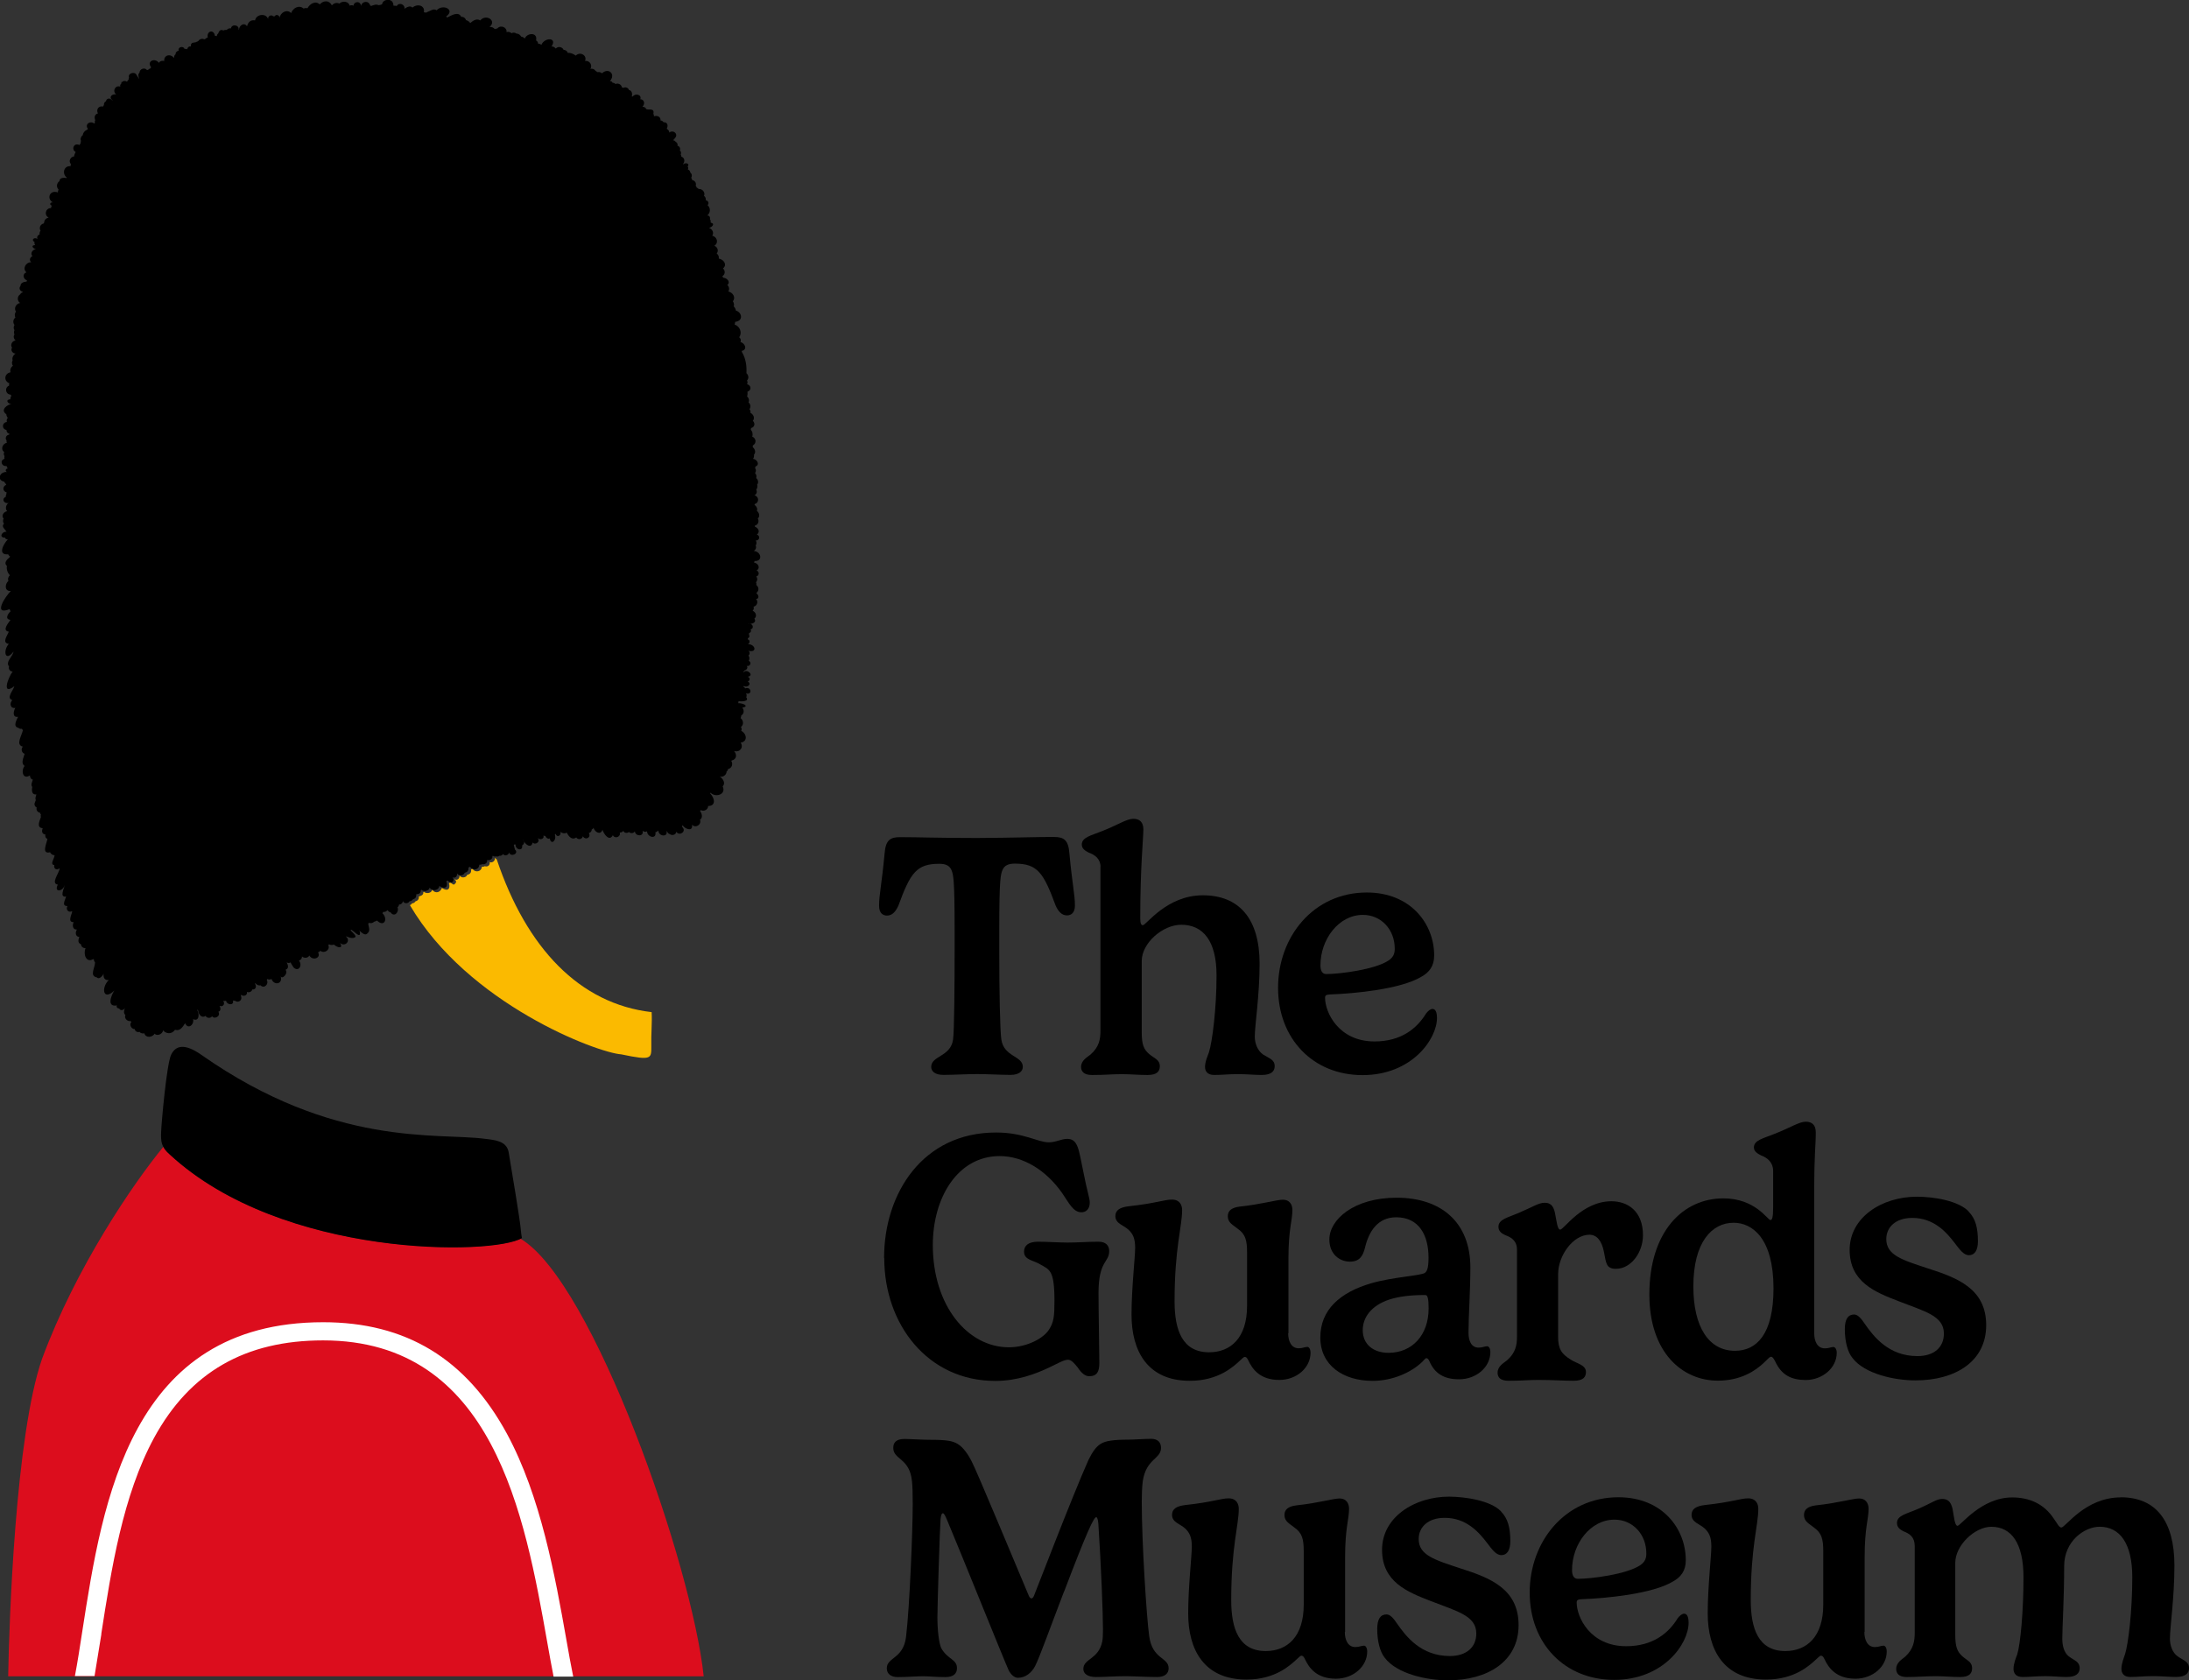 <?xml version="1.0" encoding="UTF-8"?>
<svg id="Layer_2" data-name="Layer 2" xmlns="http://www.w3.org/2000/svg" viewBox="0 0 736 565.07">
  <rect x="0" y="0" width="736" height="565.07" fill="#333333" stroke="none"/>
  <defs>
    <style>
      .cls-1 {
        fill: #fbba00;
      }

      .cls-2 {
        fill: #fff;
      }

      .cls-3 {
        fill: #dc0d1d;
      }

      .cls-4 {
        fill: #050d0b;
      }
    </style>
  </defs>
  <g id="Layer_2-2" data-name="Layer 2">
    <g id="uuid-f8515b13-93e5-4f80-8804-0dc42a9c4042" data-name="Layer 2-2">
      <g id="Coat">
        <path class="cls-3" d="M175.02,416.55c-11.31,5.6-80.68,6.1-117.88-28.3-1.09-1.01-1.71-1.6-2.21-2.6h0c-10.1,12.29-29.39,40.48-40.79,71.3-8.99,25.89-11.09,88.88-11.39,106.77h233.85c-3.89-37.4-37.2-132.77-61.59-147.16Z"/>
        <path d="M175.5,416.35c-.2-.9-.31-1.9-.39-2.8-.11-2.41-3.3-21.39-4.09-26.09-.7-3.81-4.59-4.09-8.09-4.51-15.99-2.1-50.69,3-95.18-28.19-5.8-4.09-8.7-3.11-10.19-.11-1.51,2.91-3.3,23.2-3.39,26.09-.11,3.11,0,5.01,3,7.59,37.79,34.88,108.78,33.9,118.38,27.99h-.04v.02Z"/>
      </g>
      <g id="Shoulder">
        <path class="cls-2" d="M34.04,549.54c3.39-21.8,7.2-46.58,17.8-66.09,12.01-22,30.6-32.7,56.8-32.7,57.3,0,67.8,58.79,75.39,101.67.7,4,1.4,7.81,2.1,11.39h6.6c-.81-3.89-1.51-8-2.3-12.4-3.81-21.5-8.59-48.2-19.99-69.28-13.69-25.19-33.9-37.49-61.78-37.49-64.89,0-74.18,60.1-80.98,103.88-.81,5.29-1.6,10.39-2.49,15.09h6.6c.7-4.4,1.51-9.21,2.3-14.11h-.04v.02Z"/>
      </g>
      <g id="Bearskin">
        <g>
          <path class="cls-1" d="M166.4,288.59c.11.9-.9,1.71-1.79,1.29.31.9-.59,1.79-1.6,1.4-.31.2-.59.2-1.01.2,0,1.51-2.1,2.21-3.11.7,0,0-.31.11-.5.2.11.9-.2,1.6-1.29,1.79-.39,1.09-2.1,1.2-2.6.2.11,1.2-.9,1.79-1.6,1.29-.2.11,1.2.7-.11,1.71-.5.52-1.31-1.14-1.82-.28-.02.11.04.31.11.39h0c.31,2.43-1.71,1.77-2.49,1.09-.44,1.4-2.08,2.19-3.28.61-.2,1.22-1.97,1.47-2.8.7l-.2.2c.15.94-.94,1.22-1.51,1.4.17.7-.26,1.44-1.09,1.6-.2.39-.7.7-1.2.7-.11.31-.39.5-.7.59,19.51,33.26,62.96,49.64,71.08,50.19,10.5,2.21,10.1,1.4,10.1-3-.11-3.7.31-7.5.11-11.2-24.21-2.78-42.06-21.5-52.09-51.39-.11,0-.2-.11-.31-.2-.11-.31-.2-.2-.31-.2h0v.02Z"/>
          <path class="cls-4" d="M115.03,317.28s-.11-.11-.11-.2c0-.07.04,0,.11.2Z"/>
          <path class="cls-4" d="M121.52,313.17l.31.31h0c0-.2-.2-.31-.31-.31Z"/>
          <path d="M254.49,199.21c.81-.7.59-1.9-.2-2.49.04-.28.09-.61-.11-.9.59-.7.5-1.4.11-1.99,1.01-.2,1.09-1.6.11-1.99,1.42-.9.46-2.45-.9-2.69.11-.2.2-.31.2-.5,2.97.17,2.19-3.28-.31-3.39.7-.31,1.01-1.2.7-1.79.39-.7.31-1.29,0-1.71,1.2.11,1.71-1.51.39-1.99,1.2-.9.5-2.21-.7-2.69,0-.11.11-.31.11-.39,1.09-.2,1.4-1.51.9-2.3.81-.7.5-1.99-.31-2.6.31-.7-.11-1.6-.81-1.99.02-.13.15-.15.11-.31,1.6-.5,1.4-2.6-.11-2.91.7-.39,1.01-1.2.59-1.9.39-.5.5-1.09.31-1.71.55-.61.35-1.71-.31-2.19.17-.7.07-1.18-.39-1.68.31-.5.39-1.09.11-1.51,0,0,0-.11-.11-.11.11-.2.11-.39.11-.59,1.62-.59.61-2.41-.79-2.6.31-.39.39-.9.31-1.4.7-.7.39-1.9-.39-2.49v-.59c1.29-.7,1.2-2.41-.2-3,.31-.7.11-1.71-.5-2.3.11-.2.11-.39.11-.59,1.2-.2,1.51-1.6.59-2.41.81-.9.2-2.21-.81-2.69.11-.39,0-.9-.31-1.2.5-.7.39-1.71-.31-2.3.31-.7.11-1.51-.5-1.99.2-.59.2-1.09.11-1.6.11,0,.2,0,.2-.11h0c1.29-.5,1.01-2.1-.31-2.41.24-.35.17-.9,0-1.29.7-.7.5-1.79-.2-2.41.11-2.49-.2-4.9-1.51-7.11,0-.2-.11-.31-.11-.39,2.03-.37,1.2-2.6-.42-3,.31-.5.11-1.2-.39-1.6,1.05-1.55.28-3.65-1.57-4.29.11-.31.2-.59.2-.9,2.69-.2,2.49-3.11.2-3.81.09-.39-.5-1.31-.7-1.4.26-.5.07-1.2-.28-1.71,1.09-1.29,0-2.91-1.51-3.3.5-.81.2-1.71-.39-2.21h.11c1.12-1.07-.28-2.38-1.51-2.41,0-.11,0-.2-.11-.31,0-.11-.11-.11-.11-.2,1.01-.59,1.01-1.9.2-2.6,1.51-1.2.31-3-1.4-3.3.11-.59-.11-1.29-.7-1.71.7-.9.31-2.21-.81-2.6,1.51-.9,1.01-3-.7-3.39.7-1.01,0-2.3-1.09-2.6.92-.24,2.25-1.42.61-1.79,0-.11,0-.2-.11-.2.2-.31,0-.7-.2-1.01.24-.57-.26-1.29-.9-1.2,1.12-.85,1.22-2.54.11-3.5.66-.5.22-1.6-.59-1.6.07-.57-.07-1.16-.59-1.51.5-1.09-.5-2.41-1.79-2.3-.2-.2-.39-.39-.7-.5,0-.2-.11-.39-.31-.59.31-.81-.2-1.79-1.2-1.9,0-.31-.11-.52-.31-.79.39-.7.2-1.4-.31-1.79,0-.39-.37-.9-.81-.98.13-.35.22-.74-.09-1.01.92-1.01-.83-1.49-1.51-.7v-.2c.7-.81.5-2.1-.59-2.41,0-.31-.11-.5-.2-.7.2-.5.11-1.09-.31-1.4.31-.7-.11-1.4-.81-1.6.2-.5-.11-1.09-.59-1.29-.2-.31-.5-.5-.9-.5.31-.31.5-.5.7-.81h0c1.2-1.29-.59-2.91-1.99-1.79.11-.5-.31-1.01-.81-1.29.5-1.01.39-2.21-1.09-2.21-.2-.31-.59-.59-1.01-.59.13-1.25-1.09-1.77-2.21-1.4,0-.31,0-.59-.2-.81.52-2.17-1.77-1.18-2.3-1.6h-.11c-.11-.5-.7-.81-1.2-.81v-.11c.94-.83.52-2.41-.79-2.41.63-1.53-1.68-2.12-2.52-.92h-.31c.22-.85.07-2.01-.98-2.19-.15-.74-1.22-1.14-1.82-.7-.2-.11-.39-.2-.59-.2.04-.87-1.33-1.57-2.1-1.09-.2-.26-.63-.46-.98-.42-.11-.39-.5-.59-.9-.59,2.08-2.3-.46-4.66-2.69-2.6-.39-.39-.9-.5-1.51-.39h0c-.2-.2-.39-.31-.59-.39-.37-.61-1.09-.92-1.79-.7.81-1.2-.2-2.91-1.79-2.69.81-1.79-1.6-3.3-3.11-1.79-.79-.57-1.73-1.03-2.69-.9-.13-.59-.79-1.07-1.4-1.01-.35-1.01-1.88-1.33-2.58-.5h-.11c-.28-.37-.87-.79-1.4-.61,2.12-3.19-2.32-3.17-3.39-.59h0c-.31-.31-.7-.39-1.09-.39,0-.42-.31-.98-.7-1.09.68-2.78-2.97-2.71-3.81-.61-.2-.39-.7-.59-1.2-.7-.31-.59-.9-1.01-1.6-1.01-.42-.37-1.12-.42-1.62-.11-.39-.39-1.09-.59-1.71-.39.31-1.51-1.9-2.6-3.11-1.2-.31,0-.5.11-.81.2-.39-.5-1.09-.81-1.79-.7,2.62-2.19-1.25-4.53-3.11-2.21-1.2-.81-2.49.11-3.39.9,0-.11-.11-.11-.11-.2-.31-.39-.81-.7-1.29-.81-.2-.7-.9-1.2-1.6-1.09-.9-1.99-3.3-.5-4.7.2-.11-.11-.2-.2-.39-.31,3.28-2.38-1.18-4.35-3.19-2.1-.39-.31-1.01-.39-1.6-.11-.7.31-1.29.59-1.99.9-.2-.11-.5-.11-.7-.11h0c.48-2.32-2.14-3.04-3.83-1.6-.81-.81-1.9-.11-2.69.39.26-1.44-1.86-2.32-2.6-.9-.2-.13-.77-.13-1.01-.11l-.11-.11c0-.2,0-.5-.11-.7h0c-.46-1.73-3.41-1.49-3.7.31-.48.24-.81.26-1.2.31-.77-.42-1.73,0-2.49.28-.11-.11-.2-.11-.31-.2-.5-1.71-2.69-1.51-3.11.2,0-1.71-2.3-1.71-2.49-.11-.39-.2-.9-.2-1.29,0-.31-1.4-2.3-1.79-3.5-.7-.85-.5-1.9-.07-2.49.59-.9-1.79-2.8-1.71-4.09-.31-1.42-1.42-3.39-.13-4.11,1.29-.39-.11-.9-.11-1.29.11-1.49-1.36-3.63-.2-4.2,1.51-1.47-1.49-3.7-.11-3.91,1.68.11-.92-1.14-1.47-1.62-.61h-.5c-.77-.74-1.9.04-1.71,1.01-.52-2.1-3.98-1.86-4.4.39-1.51-.31-2.41.7-2.69,1.99h0c-.98-1.53-2.69-.26-2.71,1.2l-.11-.11c.2-1.6-2.3-1.99-2.6-.39-.5-.17-1.12.15-1.4.5-.37,0-.72-.04-1.09.2-1.09-.5-1.51.2-1.79,1.01h0c-.31.2-.39.5-.5.9-.2-.11-.39-.11-.59-.11-.39-2.41-2.91-1.6-2.41.59-.31,0-.61.2-.7.39-.15,0-.2.07-.5.2-.59-.39-1.6-.11-1.9.5-.2.11-.39.2-.5.31-.2,0-.26.02-.5.2-.15,0-.48,0-.59.11-.81-.11-1.09.7-1.01,1.29-.59-.2-1.09.31-1.2.81l-.11.11c-.22-.15-.5-.15-.81-.11-.31-1.09-2.21-.7-1.99.39h0v.2c-.55.11-1.07.57-1.01,1.2-.5.31-.5.81-.5,1.29-1.29-1.68-3.54-.96-3.32,1.01-.52-.24-1.55-.04-1.79.61-1.31-1.88-4.26-.57-2.6,1.49-.11.11-.2.2-.31.39-.44.04-.63.61-1.12.5-.81-1.01-2.49-.31-2.49.9-.59.5-.39,1.4-.11,1.99h-.11c-.31-.39-.5-.9-.81-1.29h0c-.66-1.25-3.06-.44-2.49,1.01-.11.2-.2.39-.11.59-.17.17-.5.46-.5.7h-.2c-.5-.39-1.29-.2-1.6.2l-.11-.11s0,.11-.11.11c0,0,0,.11.11.11,0,.11-.11.2-.11.39-.39.31-.39.59-.31,1.01-1.66-.63-2.76,1.47-1.4,2.6-1.36-.24-2.65.9-1.2,1.99v.11h0c-.2-.2-.39-.31-.59-.5h0c-.63-.48-1.57-.07-1.6.7-.5.2-.81.81-.7,1.29-.11.11-.31.31-.31.5-1.51-.39-2.41,1.09-1.71,2.3-1.2.31-1.29,1.4-.9,2.3-.2.2-.2.5-.11.81h0s-.11.2-.2.31c-1.4-1.09-3.3.2-2.21,1.71v.2c-.2.11-.31.2-.5.31-.61.24-1.14,1.01-1.2,1.71-.59.39-.9,1.2-.59,1.9-.11.2-.11.5-.11.81-.2.2-.31.39-.39.59-.2-.11-.39-.2-.59-.2-1.57-.24-2.06,1.9-.7,2.49-.39.81-.5,1.09-.5,1.51-1.29.11-1.99,1.71-1.09,2.6-.11.2-.11.5-.11.7-2.32-.2-2.93,2.54-1.31,3.81,0,.11-.11.11-.11.2-.85-.24-2.32-.15-2.32,1.01-.9.59-1.2,1.99-.31,2.8-.11.28-.26.68-.22,1.01-2.76-1.01-3.94,2.14-1.6,3.41-.63-.31-1.42.42-.7.92h0s.2.11.31.11c-.2.2-.31.5-.31.81-1.9,0-2.41,2.41-.81,3.19-.81.2-1.51.81-1.51,1.71-.11.11-.2.2-.2.31-1.09.2-1.6,1.51-1.01,2.41-.31.39-.39.9-.31,1.29-.7.13-1.05.96-.7,1.51-1.05-.77-2.3.24-1.01,1.01-.11.39,0,.7.2,1.01-1.82.15-.44,1.42.7,1.51-1.2-.46-2.62,1.14-1.6,2.19-.9.44-1.16,1.42-.42,2.1-1.77-.13-3.08,2.17-1.6,3.39-1.51.5-1.09,2.3.2,2.69-.11.11-.11.2-.11.39-1.01.11-2.1.39-2.1,1.51-.7.7-.11,1.9.9,1.9-.39.31-.81.5-1.01.9-1.09.7-1.01,2.3,0,2.91-1.4.2-2.21,1.79-1.4,2.91-.5.59-.5,1.4-.2,1.99-.81.59-.9,1.71-.31,2.49-.31.5-.39,1.2,0,1.71-.24.5-.2,1.05,0,1.51-.48.61-.22,1.51.39,1.99-1.2.11-1.9,1.51-1.2,2.41-.61.87.2,2.01,1.2,1.99-.81.5-1.29,1.4-1.01,2.3-.31.5-.31,1.29.11,1.79-.7.5-1.09,1.4-.81,2.21-2.1.39-2.41,2.91-.39,3.7-.15.17-.09.57-.11.81-1.6.59-1.2,2.91.5,3,.11.11.2.31.31.39-.39.33-.24.74-.42,1.2-1.92.09-.59,1.88.7,1.49-1.75.2-4.16,2.08-2.01,3.52,0,.39.2.9.5,1.2-.37.44-.46.81-.31,1.4-1.71.2-1.79,2.41-.11,2.69-.11.59.39,1.2,1.01,1.29-.11.11-.11.2-.2.31-.94.07-1.42,1.2-.81,1.9v.59s.11.11.11.2c-1.44.28-2.25,2.21-.9,3.11-.2.39-.2,1.01.11,1.4-.11.31-.11.59,0,.9-1.71.5-1.01,2.69.7,2.41,0,.24.17.61.42.81-.72.07-1.05.87-.31,1.2-2.45-.15-3.56,2.71-.9,3.28.11.31.31.59.59.81,0,.11,0,.2.11.2-1.4.59-1.29,2.21.11,2.6-.11.2-.11.39-.11.59-.2.31-.2.59-.2.9-1.6.68-.5,2.52,1.01,2.01-.92.44-1.33,2.06-.52,2.8-1.18.17-2.12,1.51-1.2,2.52-.35.55-.26,1.22.11,1.68-1.01.94.31,1.86.5,2.21.11.2.2.31.39.5-1.66-.15-2.69,2.06-.5,1.99.04.48.46.55.9.59-1.4,1.42-3.59,5.34.09,5.01.2.31.39.59.7.81-1.01.9-2.3,1.99-1.09,3.11-.24.96.24,2.45,1.01,3.11-.5.46-.83,1.22-.5,1.9-1.25,1.05-1.38,3.59.81,3.41-1.82,1.77-6.21,8.4-.39,6.1,0,.2.11.5.31.7-.87.81-2.06,2.65-.11,2.89v.11c-.72,1.09-2.84,3.48-.5,3.89-.48,1.29-2.45,3.76,0,4.09-2.06,2.36-1.22,6.23,1.6,2.6-.24,1.64-2.84,3.46-1.51,5.01-.31.81.31,1.71,1.2,1.71-1.47,1.86-3.87,8.31.59,4.9-.44,1.57-2.86,3.98-.7,4.7-1.03,1.03-.68,2.93,1.01,2.6-.63,1.14-1.09,3.28.92,3-.48,1.07-1.82,3.28.11,3.72.31.31.81.39,1.2.31.11.2.2.31.31.5-.33,1.75-2.54,4.92,0,5.49-.7.77-.44,2.12.59,2.41-.31,1.29-1.4,3.19,0,4.09-1.29,1.6-.61,4.75,1.79,3.19-.04.59.37,1.38.98,1.4-.2.81-.81,1.71-.2,2.49-.04.39-.59,2.67,1.4,2.52-.2.59-.5,1.29-.2,1.9-.11.31-.31.7-.39,1.01h0c-.2.59.11,1.2.7,1.51-.31.81.31,1.6,1.09,1.71,0,.2.11.39.31.59-.11.31-.11.59,0,.9-.44,1.22-1.6,3.56.59,3.72-.31.81-.39,1.99.9,2.1-.11.59,0,1.2.7,1.51-.26,1.49-2.12,5.25.9,4.48.2.59.9,1.01,1.51,1.01,0,.94-1.73,3.19-.09,3.3-.31,1.2.7,1.9,1.79,1.09-.11,1.62-3.13,5.12-.61,5.49-1.47,2.78,1.84,2.34,2.3.09-.07,1.09-1.92,4.29.48,3.91-.24,1.01-1.62,3.17.31,3.19l.11.11c-.63,1.07.46,2.27,1.51,1.62l.11.11c-.2,1.22-1.64,3.63.5,3.59-.52.98-.37,2.58,1.09,2.49-.63.92-.52,2.41.81,2.49-.39,1.01-.59,1.99.59,2.49.02.83.72,1.27,1.51,1.29-.87,2.03.24,5.01,2.49,3.7h.31c-.04.39.09.77.39,1.01-.02,1.97-1.97,4.59.59,5.1.98,1.03,2.36-1.18,2.3-1.31-.07.48-.28,2.36,1.71,2.21-2.67,2.65-1.86,7.17,1.9,3.5-1.12,1.71-2.67,5.71.9,5.01,0,0,0,.11-.11.11-.2.5.31,1.01.81.9.39.98,1.64.59,1.99-.22-.39.9-.59,1.79.11,2.49-.5,1.09.7,2.21,1.79,1.99,0,.11.11.2.2.31,0,.11-.11.11-.11.2-.59.9.2,2.21,1.29,2.21,0,.7.9,1.2,1.6.9.33.57,1.18.63,1.6.5.48,1.68,2.67,1.42,3.5.11.46.85,2.58.42,2.8-1.12.72.96,2.69,1.68,4-.17,1.73.55,2.6-.98,3.41-2.21.96,2.25,3.11.52,2.69-1.38,1.92.92,2.19-1.44,1.49-2.8-.11-.39,0-.59.2-.11.11,1.25,1.14,2.76,2.49,1.82.39.81,1.71.9,2.21.11.66,1.18,3.06.02,2.1-1.49.9-.31.81-1.29.39-1.99,1.2.5,1.99-.7,1.2-1.71.35.15.66.04,1.01,0,.22,1.44,2.8,1.73,2.3-.11.2.11.39.11.7.11,1.03.83,2.76-.09,1.9-1.9h.31c.9.59,2.1-.11,1.79-1.09.7.39,1.71-.11,1.79-.81,1.29.11,1.51-1.09.9-1.99.11,0,.2-.11.2-.11h0c.26.46,1.03.87,1.68.7,1.25,1.29,2.91-.44,2.1-1.82.11-.11.11-.2.2-.31.35.26,1.05.24,1.4,0,.83,2.38,4.07,1.71,3-1.09.39,1.6,2.8-.81,1.71-1.99,1.2-.5.9-1.51.39-2.49.39.2.81.31,1.29,0,.11.11.2.31.2.39.31.39.5.9.81,1.29h0c1.73,1.68,3.13-.72,1.82-2.3.7-.2,1.09-.81,1.01-1.4.7.7,2.1.59,2.49-.31,1.01,1.9,4.09.9,2.91-1.09.24.02.68-.31.79-.5,1.29,1.09,3.39-.31,2.69-1.79.11-.11.11-.31.2-.39.5.31,1.2.31,1.71.11.66.81,3.39,1.79,2.01-.59,1.51,1.53,3.81-.57,2.01-2.1,0-.31,1.71.9,2.91.31,1.2-.5-1.71-2.3-1.29-2.6.55-.28,3.61,3.76,3.02.5l-.31-.31c-.11,0-.2-.11-.11,0,.09,0,.35.07.42.2h0c.5.5,1.51,1.4,2.21,1.09,2.12-1.25-.04-3.43.9-3.81.59.2,1.29.11,1.71-.39h0c.28.02.77-.35.98-.39,2.32,2.36,3.85-.48,1.79-2.49,0,0,.11,0,.11-.11.11-.11.11-.2.2-.31.59.11,1.09-.2,1.4-.59.11.11.11.2.2.2.2.31.5.5.81.5,1.25,1.88,3.02,0,2.38-1.68.31-.2.5-.59.5-.9.7,0,1.29-.5,1.29-1.2.28.94,1.82,1.01,2.21.11.5,0,1.01-.31,1.2-.7.85-.15,1.2-.85,1.09-1.6,0,0,.11,0,.11-.11.81.11,1.51-.5,1.4-1.29.11-.11.2-.11.2-.2.81.81,2.6.44,2.8-.7.9,1.44,3.17.9,3.28-.61.68.72,2.89,1.36,2.49-1.09h0c-.17-.28-.2-.44.2-.7,1.77,1.68,2.65-.33,1.62-1.12.81.5,1.79-.11,1.6-1.29.59,1.01,2.21.9,2.6-.2,1.09-.2,1.29-.9,1.29-1.79.2,0,.31-.11.5-.2,1.09,1.51,3.11.9,3.11-.7.31,0,.7,0,1.01-.2.9.31,1.9-.59,1.6-1.4.9.31,1.99-.39,1.79-1.29.11,0,.11-.11.2-.11.26.22.68.37,1.01.2.39.11.81.11,1.09-.2.5.11,1.09-.2,1.29-.59.57.83,1.88.37,2.01-.5.68,1.71,3.48.26,1.99-1.01-.11-.5-.31-1.09-.39-1.6.13-.11.39-.13.59-.11-.11,1.84,2.58,2.38,2.21.31.59-.31,1.01-1.09.31-1.79h.11c.42,1.36,2.67,3.11,3.11.81.85,1.03,2.67-.24,1.79-1.29l.11-.11c.63.68,2.17.11,1.71-.9.15,0,.5.15.72.11,0,.5,1.01,1.25,1.42.79.46,2.54,2.43.59,1.71-1.2l.31-.31c.33,1.4,1.95.63,1.6-.61h.11c.5.5,1.4.59,1.99.2.61,1.25,1.79,2.69,3.21,1.62.5.9,1.99.7,2.21-.39.9,1.51,2.91.39,1.99-1.09.59-.11,1.01-.59,1.01-1.2.31-.11.5-.31.59-.59h0c.35,1.44,2.36,2.67,3,.7.46,1.42,2.3,4.11,3.5,1.82.7,1.4,2.8.5,2.3-.9.52.02,1.01-.15,1.2-.59,0,.11.11.11.11.2h0c.31.59,1.29.7,1.79.2.5.59,1.6.5,1.99-.2.2,1.82,3.19,1.79,2.6-.22.39.39,1.01.5,1.51.2,0,2.01,3.28,2.82,2.8.31.46-.07.66-.28,1.01-.59-.04,2.03,3.39,2.41,2.71.11.31.39.59,1.01,1.09,1.09.81.7,2.21.2,2.21-.81,0,.11.11.11.11.2,1.09,1.29,3.19-.2,2.1-1.51h0s-.2-.31-.31-.39c.11-.11.2-.31.2-.5.77,1.38,3.63,2.34,3.19-.11,1.29,1.29,3.3-.11,2.69-1.71,1.09-.7.59-2.1,0-3,.11-.11.2-.11.31-.2,1.09.59,2.49-.31,2.41-1.4,2.76,0,2.17-2.65.81-4.09-.26-.39-.2-.46.2-.2,1.79,1.49,5.12.31,3.89-2.3,1.09-1.14.07-2.62-.98-3.3,1.09.31,2.3-.59,2.3-1.71.31-.17.42-.52.5-.81,1.29-.31,1.71-1.71,1.09-2.69,0-.11.11-.11.11-.2,1.79-.39,1.79-2.1.81-3.19,1.99.59,3.3-1.29,2.21-2.8h0c2.47-.37,2.06-3.02.2-3.98.2-.39.2-.9-.11-1.29,1.01-.7.9-2.21-.11-3,.11-.2.2-.5.2-.81h0c1.09-.81,1.01-1.79.39-2.69,2.67-.5-.09-1.64-1.4-1.51.07-.22.15-.48.11-.7.87.22,3.81.13,2.6-1.29.2-.42.2-.92-.09-1.31,2.25.68,1.82-2.47-.31-1.68,0-.2-.2-.39-.5-.5h0v-.31c1.31.72,2.91-.68,1.4-1.51.7-.2.9-1.09.2-1.51,0,0-.11,0-.11-.11,2.23-.42-.39-2.78-1.42-1.51h-.11v-.2c.2-.11.31-.2.39-.39.81-.2,1.2-1.01.7-1.51,1.22.26,1.77-1.22.7-1.71.31-.59.31-1.29-.11-1.79.5-.35.57-1.16,0-1.6,3.06.81,2.36-2.27-.2-2.21.72-.26.81-1.42,0-1.6v-.39c.5-.2.7-.7.39-1.2v-.5c.59-.2.9-.81.5-1.29,1.51-.39.61-2.27-.7-1.82v-.11c1.09.28,2.91-.35,2.01-1.71,1.01-.7.5-2.21-.59-2.6.39-.39.5-1.01.31-1.4,1.2-.2,1.71-1.79.81-2.6,1.09.11,1.09-1.29.11-1.9l.22-.22h0ZM114.81,316.98v.11-.11Z"/>
        </g>
      </g>
      <g>
        <path d="M354.35,281.46c3.35,0,4.86.98,5.21,5.49.98,10.59,1.86,13.82,1.86,17.58,0,2.54-1.38,3.3-2.67,3.3-1.79,0-2.95-1.38-3.81-3.3-4.11-11.11-6.12-14.11-13.76-14.11-2.14,0-3.48.63-4.11,2.14s-1.09,3-1.09,20.12v7.52c0,12.73.24,26.24.7,29.37.87,5.9,7.22,5.45,7.22,9.19,0,1.44-1.22,2.71-4.16,2.71-2.78,0-7.87-.28-11.15-.28s-8.62.28-11.33.28c-3,0-4.16-1.27-4.16-2.71,0-3.76,6.54-3.35,7.35-9.19.42-2.78.52-19.66.52-29.37v-7.46c0-17.12-.42-18.57-1.05-20.12-.63-1.51-1.9-2.14-4.11-2.14-7.63,0-9.71,3-13.76,14.11-.87,1.86-1.97,3.3-3.81,3.3-1.27,0-2.67-.7-2.67-3.3,0-3.76.87-7,1.86-17.58.35-4.51,1.86-5.49,5.21-5.49,6.19,0,12.73.28,25.85.28,13.12-.07,19.73-.35,25.89-.35h-.04Z"/>
        <path d="M370.03,291.52c0-2.67-1.86-4.05-3.94-4.79-1.22-.63-2.36-1.33-2.36-2.71,0-2.43,3-3,6.76-4.51,5.49-2.14,8.27-4.16,10.59-4.16,2.08,0,3.35,1.09,3.35,3.59,0,2.89-1.05,12.6-1.05,29.94,0,1.86.42,2.25.87,2.25,1.16,0,7.98-10.06,20.19-10.06s19.07,7.92,19.07,22.96c0,10.76-1.62,20.75-1.62,24.58,0,2.25.92,4.64,2.71,5.95,2.14,1.38,3.98,1.73,3.98,3.98,0,1.73-1.16,2.95-4.4,2.95-2.6,0-4.64-.28-7.87-.28-3.59,0-5.21.28-8.09.28-2.25,0-3.06-1.27-3.06-2.71,0-1.86.98-3.87,1.33-4.96,1.09-3.48,2.54-14.39,2.54-25.85s-4.46-16.99-11.85-16.99c-6.36,0-13.3,6.25-13.3,12.14v24.1c0,4.05.7,5.66,2.43,7.17,1.68,1.51,3.65,1.86,3.65,4.16,0,1.68-.92,2.95-4.11,2.95s-5.49-.28-8.73-.28c-3.65,0-5.14.28-9.99.28-2.78,0-3.65-1.27-3.65-2.71,0-2.19,2.03-3.24,3.17-4.16,2.89-2.54,3.35-5.1,3.35-8.03v-55.05h0l.04-.04Z"/>
        <path d="M447.03,334.43c-1.09.07-1.51.28-1.51,1.09,0,4.96,4.57,14.7,16.64,14.7,8.97,0,14.28-4.4,17.34-9.43.63-.81,1.44-1.51,2.14-1.51.92,0,1.51.92,1.51,3.06,0,7.06-8.44,19.2-25.04,19.2s-28.39-12.2-28.39-29.37,11.92-32.04,29.83-32.04c14.81,0,22.66,10.59,22.66,21.17,0,3.65-1.73,5.73-4.33,7.17-6.89,4.16-22.37,5.66-30.88,5.95h.02ZM458.25,307.66c-8.2,0-14.28,8.27-14.28,16.95,0,1.79.57,2.95,1.97,2.95,4.46,0,16.53-1.51,21.04-4.64,1.33-.92,1.97-2.08,1.97-3.76.07-6.54-4.57-11.5-10.69-11.5h0Z"/>
        <path d="M297.25,423.05c0-21.85,13.06-42.21,37.64-42.21,9.32,0,14,3.3,17.76,3.3,2.43,0,4.16-1.16,6.19-1.16,3.76,0,3.87,3.94,5.38,10.93,1.38,7.11,2.19,9.01,2.19,10.52,0,2.14-1.27,3.24-2.78,3.24-2.84,0-4.22-3.17-6.47-6.41-5.38-7.7-13.06-12.49-21.04-12.49-14.17,0-22.48,14.04-22.48,29.9,0,20.47,11.74,34.4,25.57,34.4,6.08,0,11.68-3,13.54-6.01,1.55-2.43,1.79-4.4,1.79-9.67,0-10.3-1.68-10.41-4.68-12.14-2.19-1.44-5.55-1.44-5.55-4.33,0-2.08,1.51-3.35,4.68-3.35s7.22.28,9.95.28c3.7,0,6.41-.28,10.48-.28,2.36,0,3.52,1.27,3.52,3.13,0,3.94-3.59,3.17-3.59,14.11,0,5.95.28,20.01.28,23.53,0,2.78-.7,4.46-3.41,4.46-1.27,0-2.54-.92-3.87-2.95-1.05-1.27-2.08-2.6-3.24-2.6-1.44,0-3.59,1.33-6.47,2.67-4.29,2.03-10.52,4.46-17.98,4.46-22.83,0-37.35-19.14-37.35-41.29l-.04-.04Z"/>
        <path d="M433.12,448.37c0,2.54.98,5.03,3.52,5.03,1.44,0,1.97-.46,2.95-.46.46,0,1.05.63,1.05,1.97,0,5.03-4.68,9.14-10.52,9.14-6.58,0-9.08-3.76-10.41-6.58-.24-.46-.52-1.16-1.22-1.16-.35,0-.98.7-1.62,1.27-2.08,1.9-7.11,6.76-16.82,6.76-14.22,0-19.6-9.99-19.6-22.26,0-8.79,1.22-19.38,1.22-22.44,0-3.3-.81-4.75-2.25-6.12-1.68-1.55-4.4-2.03-4.4-4.57,0-1.97,1.51-2.95,4.46-3.3,9.14-.98,11.96-2.25,14.57-2.25s3.41,1.86,3.41,3.52c0,5.55-2.54,12.73-2.54,30.71,0,9.54,2.54,17.12,11.61,17.12,7.22,0,12.77-4.79,12.77-15.62v-17.93c0-4.16-.57-6.19-3.13-7.98-1.51-1.27-3.35-1.97-3.35-4.22,0-1.9,1.33-2.89,3.98-3.24,7.22-.74,12.42-2.32,14.57-2.32s3.17,1.55,3.17,3.48c0,3.52-1.33,6.3-1.33,16.36v25.08h-.11v.02Z"/>
        <path d="M479.09,428.03c.63-.46,1.22-1.38,1.22-5.1,0-7.52-3.17-13.58-10.87-13.58-6.25,0-9.19,4.79-10.48,10.17-.7,2.89-1.86,4.75-5.1,4.75s-6.89-2.32-6.89-7.46c0-6.71,8.27-14.04,22.61-14.04,15.09,0,24.8,8.38,24.8,23.47,0,7.57-.63,16.6-.63,21.91,0,2.54.81,5.03,3.41,5.03,1.38,0,1.97-.46,2.89-.46.46,0,1.05.63,1.05,1.97,0,5.03-4.68,9.14-10.52,9.14-4.96,0-8.2-1.86-9.99-6.12-.24-.52-.57-.98-.98-.98s-.87.7-1.33,1.16c-3.81,3.7-10.13,6.47-16.77,6.47-9.89,0-17.58-5.21-17.58-14.57s6.65-15.16,16.99-18.22c7.57-2.19,16.71-2.54,18.15-3.52l.02-.02ZM479.25,435.49c-4.86,0-8.79.46-12.09,1.51-6.19,2.03-8.97,6.12-8.97,10.3,0,4.86,3.65,7.63,8.68,7.63,7.92,0,13.47-5.95,13.47-14.92,0-3.41-.35-4.51-1.09-4.51v-.02Z"/>
        <path d="M523.88,428.25v21.28c0,4.05,1.09,5.77,4.33,7.74,1.79,1.22,5.03,1.68,5.03,4.11,0,1.68-.92,2.95-4.11,2.95s-7-.28-11.96-.28c-3.65,0-5.14.28-9.99.28-2.84,0-3.65-1.27-3.65-2.71,0-2.19,2.03-3.24,3.17-4.16,2.89-2.54,3.35-5.1,3.35-8.03v-29.13c0-3.06-1.9-4.22-3.98-4.96-1.22-.57-2.25-1.33-2.25-2.78,0-2.54,3.06-3.06,6.82-4.68,4.86-2.08,6.71-3.41,8.68-3.41,1.79,0,2.89.74,3.48,3.3.57,2.78.81,5.73,1.79,5.73,1.22,0,7.35-9.54,17.23-9.54,5.31,0,10.59,3.17,10.59,11.44,0,5.73-3.98,11.28-9.08,11.28-3.41,0-3.3-2.08-4.05-5.73-.7-3.59-2.32-5.73-4.86-5.73-5.6,0-10.52,7.17-10.52,13.08l-.02-.07Z"/>
        <path d="M596.86,457.8c-.46-.81-.81-1.55-1.38-1.55-.52,0-1.22.92-2.54,2.14-2.6,2.43-7.46,5.9-15.37,5.9-11.85,0-23.01-9.36-23.01-28.98,0-21.28,11.39-32.32,24.87-32.32,10.8,0,14.85,7.28,15.83,7.28.57,0,.92-.74.92-4.4v-12.14c0-2.78-1.9-4.4-3.98-5.14-1.22-.63-2.49-1.33-2.49-2.71,0-2.43,3-3,6.76-4.51,5.49-2.14,8.44-4.16,10.69-4.16,2.08,0,3.35,1.09,3.35,3.59,0,4.92-.52,6.41-.52,20.12v47.48c0,2.54.98,5.03,3.59,5.03,1.44,0,1.97-.46,2.89-.46.46,0,1.09.63,1.09,1.97,0,5.03-4.75,9.14-10.52,9.14-4.86-.07-8.03-1.68-10.17-6.25v-.04ZM596.3,433.28c0-16.77-7.06-22.09-13.41-22.09-7.35,0-13.54,6.58-13.54,21.39,0,13.71,5.21,21.67,14,21.67,7.28,0,12.95-5.6,12.95-21v.02Z"/>
        <path d="M661.9,407.43c2.32,2.36,3.13,5.45,3.13,9.99,0,3.13-1.16,4.68-3,4.68s-3.17-1.97-4.86-4.16c-2.71-3.52-6.89-8.38-14.22-8.38-5.6,0-8.73,3.13-8.73,7.11,0,5.45,5.31,7,14.04,9.89,9.99,3.17,19.55,6.89,19.55,19.07s-10.3,18.57-23.82,18.57c-6.93,0-17.06-2.14-21.17-7.57-1.55-1.9-2.54-5.45-2.54-9.67,0-3.3,1.05-4.92,3.13-4.92,1.22,0,2.32,1.27,3.52,3.06,3.06,4.4,8.09,10.93,17.76,10.93,5.66,0,8.9-3,8.9-7.57,0-6.01-6.47-7.46-15.33-10.93-7.74-3-16.36-6.36-16.36-17.23s10.76-17.87,22.61-17.87c5.66,0,13.93,1.33,17.41,4.96l-.04.02Z"/>
        <path d="M357.76,535.19c-4.64,12.09-8.16,21.98-9.71,25.04-1.16,2.25-3.24,3.98-5.77,3.98-1.33,0-2.49-1.22-3.17-2.6-1.38-2.95-16.64-40.94-20.69-50.48-.63-1.51-1.05-2.25-1.38-2.25-.46,0-.7.81-.81,2.14-.24,2.95-1.05,28.8-1.05,32.85,0,4.68.57,8.79,1.27,10.34,2.14,3.87,5.31,3.7,5.31,6.76,0,1.73-1.05,3-3.87,3-3.24,0-5.66-.28-7.46-.28-2.25,0-5.27.28-8.62.28-2.32,0-3.65-1.16-3.65-2.95,0-3.76,5.55-3.13,6.47-10.52,1.22-10.06,2.25-35.8,2.25-44.7,0-3.87-.07-5.9-.24-7.57-.7-7.98-6.3-7.28-6.3-11.33,0-1.68.87-3,3.76-3,1.79,0,5.95.28,8.44.28,5.84,0,7.74.35,9.54,1.44,1.9,1.16,3.59,3.81,4.51,5.6,1.62,2.89,16.36,38.45,19.31,45.38.24.52.52.92.87.92.24,0,.57-.17.87-.87.92-2.19,12.73-33.13,18.33-45.69,1.33-2.71,2.54-4.46,4.16-5.45,1.62-.98,4.22-1.38,9.36-1.38,1.62,0,5.66-.28,7.52-.28,2.43,0,3.35,1.33,3.35,3.06,0,3.76-4.96,3.59-6.12,11.11-.28,1.97-.35,5.1-.35,7.06,0,13.76,1.62,38.73,2.49,45.05,1.05,7.98,6.54,7.11,6.54,10.87,0,1.73-1.22,2.95-3.87,2.95-3.24,0-8.44-.28-10.59-.28-3.52,0-6.76.28-9.99.28-2.67,0-4.22-1.05-4.22-2.71,0-3.52,5.14-3.17,6.36-9.25.17-.81.24-2.25.24-4.05,0-5.27-.63-21.67-1.55-35.49-.11-1.62-.46-2.25-.7-2.25-.81-.11-3.24,5.1-10.8,24.98h-.04Z"/>
        <path d="M452.17,548.84c0,2.54.98,5.03,3.52,5.03,1.44,0,1.97-.46,2.95-.46.46,0,1.05.63,1.05,1.97,0,5.03-4.68,9.14-10.52,9.14-6.58,0-9.08-3.76-10.41-6.58-.24-.46-.52-1.16-1.22-1.16-.35,0-.98.7-1.62,1.27-2.08,1.9-7.11,6.76-16.82,6.76-14.22,0-19.6-9.99-19.6-22.26,0-8.79,1.22-19.38,1.22-22.44,0-3.3-.81-4.75-2.25-6.12-1.68-1.55-4.4-2.03-4.4-4.57,0-1.97,1.51-2.95,4.46-3.3,9.14-.98,11.96-2.25,14.57-2.25s3.41,1.86,3.41,3.52c0,5.55-2.54,12.73-2.54,30.71,0,9.54,2.54,17.12,11.61,17.12,7.22,0,12.77-4.79,12.77-15.62v-17.93c0-4.16-.57-6.19-3.13-7.98-1.51-1.27-3.35-1.97-3.35-4.22,0-1.9,1.33-2.89,3.98-3.24,7.22-.74,12.42-2.32,14.57-2.32s3.17,1.55,3.17,3.48c0,3.52-1.33,6.3-1.33,16.36v25.08h-.11v.02Z"/>
        <path d="M504.68,508.29c2.32,2.36,3.13,5.45,3.13,9.99,0,3.13-1.16,4.68-3,4.68s-3.17-1.97-4.86-4.16c-2.71-3.52-6.89-8.38-14.22-8.38-5.6,0-8.73,3.13-8.73,7.11,0,5.45,5.31,7,14.04,9.89,9.99,3.17,19.55,6.89,19.55,19.07s-10.3,18.57-23.82,18.57c-6.93,0-17.06-2.14-21.17-7.57-1.55-1.9-2.54-5.45-2.54-9.67,0-3.3,1.05-4.92,3.13-4.92,1.22,0,2.32,1.27,3.52,3.06,3.06,4.4,8.09,10.93,17.76,10.93,5.66,0,8.9-3,8.9-7.57,0-6.01-6.47-7.46-15.33-10.93-7.74-3-16.36-6.36-16.36-17.23s10.76-17.87,22.61-17.87c5.66.07,13.89,1.33,17.41,4.96l-.04.02Z"/>
        <path d="M531.63,537.8c-1.09.07-1.51.28-1.51,1.09,0,4.96,4.57,14.7,16.64,14.7,8.97,0,14.28-4.4,17.34-9.43.63-.81,1.44-1.51,2.14-1.51.92,0,1.51.92,1.51,3.06,0,7.06-8.44,19.2-25.04,19.2s-28.39-12.2-28.39-29.37,11.92-32.04,29.83-32.04c14.81,0,22.66,10.59,22.66,21.17,0,3.65-1.73,5.73-4.33,7.17-6.93,4.16-22.44,5.66-30.88,5.95h.02ZM542.84,511.03c-8.2,0-14.28,8.27-14.28,16.95,0,1.79.57,2.95,1.97,2.95,4.46,0,16.53-1.51,21.04-4.64,1.33-.92,1.97-2.08,1.97-3.76.07-6.54-4.57-11.5-10.69-11.5h0Z"/>
        <path d="M626.85,548.84c0,2.54.98,5.03,3.52,5.03,1.44,0,1.97-.46,2.95-.46.46,0,1.05.63,1.05,1.97,0,5.03-4.68,9.14-10.52,9.14-6.58,0-9.08-3.76-10.41-6.58-.24-.46-.52-1.16-1.22-1.16-.35,0-.98.7-1.62,1.27-2.08,1.9-7.11,6.76-16.82,6.76-14.22,0-19.6-9.99-19.6-22.26,0-8.79,1.22-19.38,1.22-22.44,0-3.3-.81-4.75-2.25-6.12-1.68-1.55-4.4-2.03-4.4-4.57,0-1.97,1.51-2.95,4.46-3.3,9.14-.98,11.96-2.25,14.57-2.25s3.41,1.86,3.41,3.52c0,5.55-2.54,12.73-2.54,30.71,0,9.54,2.54,17.12,11.61,17.12,7.22,0,12.77-4.79,12.77-15.62v-17.93c0-4.16-.57-6.19-3.13-7.98-1.51-1.27-3.35-1.97-3.35-4.22,0-1.9,1.33-2.89,3.98-3.24,7.22-.74,12.42-2.32,14.57-2.32s3.17,1.55,3.17,3.48c0,3.52-1.33,6.3-1.33,16.36v25.08h-.11v.02Z"/>
        <path d="M713.06,503.51c11.79,0,18.04,7.92,18.04,22.96,0,10.76-1.51,20.75-1.51,24.58,0,2.25.81,4.68,2.6,5.95,2.03,1.44,3.81,1.73,3.81,3.98,0,1.73-1.22,2.95-4.33,2.95-2.54,0-4.75-.28-7.63-.28-3.59,0-4.86.28-7.81.28-2.14,0-2.95-1.27-2.95-2.71,0-1.86.87-3.87,1.22-4.96,1.09-3.48,2.43-14.39,2.43-25.85s-4.22-16.99-10.98-16.99c-5.14,0-11.92,4.86-11.92,13.19,0,10.76-.63,20.65-.63,24.45,0,2.25.52,4.64,2.19,5.95,1.9,1.44,3.65,1.73,3.65,3.98,0,1.73-1.22,2.95-4.33,2.95-2.6,0-4.22-.28-7.17-.28-3.59,0-4.86.28-7.74.28-2.19,0-3-1.27-3-2.71,0-1.86.87-3.87,1.27-4.96,1.05-3.48,2.08-14.39,2.08-25.85s-4.05-16.99-10.8-16.99c-5.6,0-12.14,6.25-12.14,12.14v24.1c0,4.05.63,5.66,2.25,7.17,1.55,1.51,3.41,1.86,3.41,4.16,0,1.68-.92,2.95-3.98,2.95s-5.38-.28-8.2-.28c-3.35,0-6.19.28-9.82.28-2.67,0-3.52-1.27-3.52-2.71,0-2.19,1.97-3.24,3.06-4.16,2.71-2.54,3.17-5.1,3.17-8.03v-29.13c0-3.06-1.73-4.16-3.65-4.92-1.09-.52-2.32-1.27-2.32-2.84,0-2.54,3.17-3.06,6.93-4.68,4.86-2.08,6.36-3.41,8.27-3.41,1.73,0,2.89.74,3.48,3.3.52,2.78.74,5.73,1.68,5.73,1.09,0,7.92-9.54,18.39-9.54,5.84,0,10.76,2.19,14.04,7.22,1.22,1.73,1.73,2.89,2.49,2.89,1.44-.07,7.98-10.13,20.01-10.13l-.04-.02Z"/>
      </g>
    </g>
  </g>
</svg>